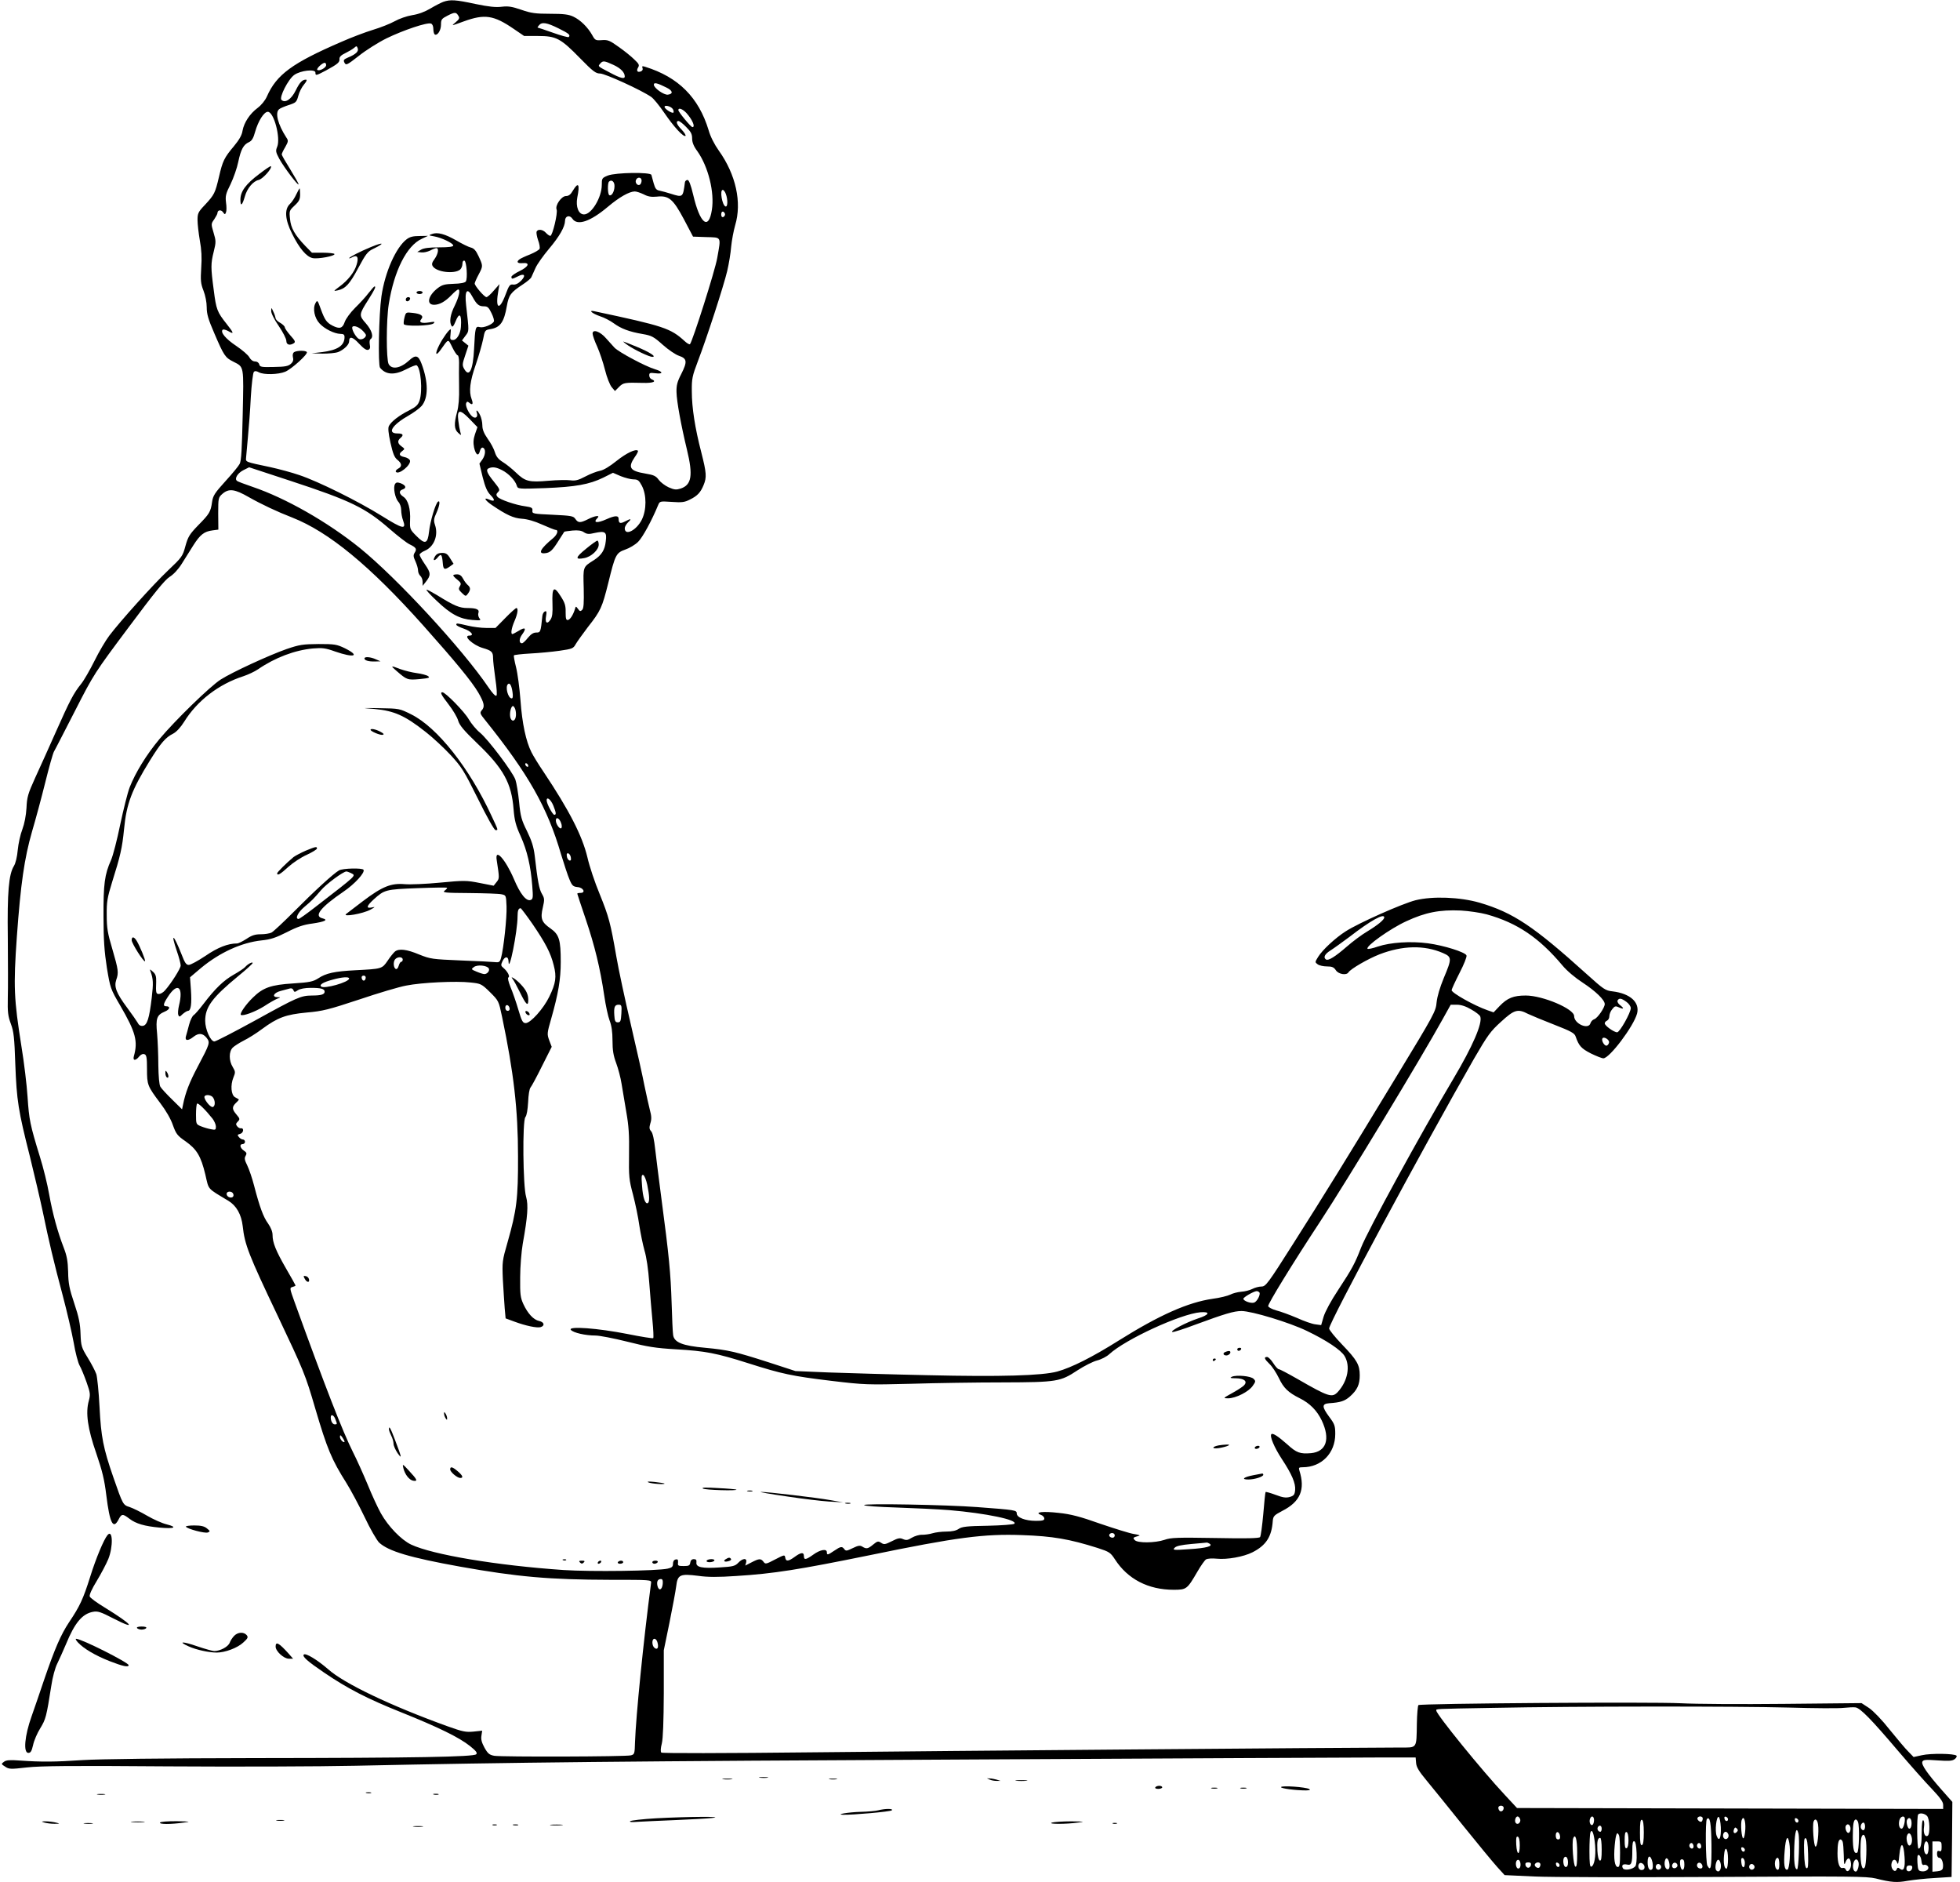 <?xml version="1.0" standalone="no"?>
<!DOCTYPE svg PUBLIC "-//W3C//DTD SVG 20010904//EN"
 "http://www.w3.org/TR/2001/REC-SVG-20010904/DTD/svg10.dtd">
<svg version="1.0" xmlns="http://www.w3.org/2000/svg"
 width="1280pt" height="1229pt" viewBox="0 0 1280 1229"
 preserveAspectRatio="xMidYMid meet">
<g transform="translate(0,1229) scale(0.1,-0.1)"
fill="#000000" stroke="none">
<path d="M2895 12278 c-16 -6 -55 -26 -85 -44 -35 -21 -78 -37 -118 -43 -36
-6 -85 -23 -115 -40 -29 -16 -92 -41 -142 -56 -49 -15 -142 -50 -205 -78 -322
-139 -424 -214 -487 -357 -12 -27 -37 -57 -61 -75 -51 -38 -88 -95 -98 -148
-4 -29 -22 -60 -56 -101 -64 -76 -74 -97 -98 -201 -25 -106 -30 -116 -91 -182
-45 -47 -49 -56 -49 -100 0 -26 7 -86 15 -133 11 -59 14 -114 9 -180 -5 -82
-3 -102 15 -148 12 -31 21 -75 21 -108 0 -45 10 -79 50 -171 62 -145 71 -158
123 -184 72 -37 69 -21 62 -348 -5 -222 -9 -300 -20 -320 -7 -14 -49 -65 -93
-113 -69 -76 -81 -94 -87 -135 -9 -65 -17 -78 -91 -153 -56 -58 -66 -74 -83
-135 -18 -67 -23 -74 -114 -160 -99 -94 -312 -331 -383 -425 -23 -30 -67 -104
-97 -165 -30 -60 -69 -128 -87 -150 -50 -62 -74 -109 -164 -311 -46 -104 -108
-241 -137 -304 -46 -102 -53 -124 -56 -195 -3 -50 -13 -102 -27 -140 -13 -33
-26 -93 -30 -134 -4 -45 -14 -87 -25 -105 -34 -55 -44 -171 -40 -471 1 -154 2
-329 0 -390 -2 -93 1 -119 20 -170 19 -51 23 -89 29 -265 9 -234 19 -301 95
-600 29 -118 67 -280 84 -360 40 -194 72 -329 131 -550 27 -102 59 -239 71
-305 11 -66 29 -134 39 -151 10 -17 30 -66 45 -108 25 -71 26 -81 15 -122 -22
-78 -8 -181 49 -344 39 -114 53 -172 65 -271 23 -186 45 -229 81 -159 19 37
27 37 70 4 43 -33 100 -49 197 -58 96 -9 121 2 47 21 -30 7 -88 33 -129 57
-41 24 -92 49 -113 56 -44 14 -44 14 -107 195 -66 191 -80 262 -90 459 -5 98
-15 195 -21 214 -7 20 -32 68 -56 107 -41 67 -44 76 -47 155 -2 66 -11 111
-41 200 -32 95 -39 131 -40 205 -2 71 -8 105 -29 159 -40 104 -72 220 -95 348
-11 64 -38 174 -60 244 -65 211 -71 243 -81 392 -5 78 -23 227 -40 330 -49
309 -53 391 -30 715 25 347 49 512 99 687 22 74 61 218 86 319 25 101 51 194
58 205 7 11 68 131 137 265 123 241 128 248 350 545 169 227 236 309 267 329
26 16 57 49 80 86 21 33 55 87 76 121 44 69 70 90 125 97 l38 5 -1 105 c0 102
1 105 28 129 42 36 80 31 172 -22 81 -46 187 -96 283 -133 239 -94 507 -314
857 -706 212 -238 314 -362 358 -436 40 -69 45 -94 22 -118 -12 -15 -10 -22
22 -61 284 -354 408 -572 497 -878 20 -65 44 -139 55 -164 17 -41 24 -47 53
-50 38 -3 55 -38 19 -38 -12 0 -21 -2 -21 -5 0 -3 25 -77 55 -166 59 -175 94
-318 121 -499 9 -63 25 -137 35 -163 13 -33 19 -74 19 -131 0 -64 6 -99 24
-147 13 -35 29 -95 35 -134 6 -38 20 -122 31 -185 16 -90 20 -150 18 -275 -2
-148 0 -168 26 -265 15 -58 34 -148 41 -200 8 -52 23 -126 34 -165 13 -42 25
-126 31 -210 6 -77 15 -189 21 -248 6 -60 8 -111 5 -114 -3 -3 -79 9 -168 27
-193 38 -391 53 -370 27 16 -19 95 -37 161 -37 26 0 119 -18 207 -40 134 -34
185 -42 319 -50 192 -11 264 -25 472 -91 220 -70 286 -84 543 -115 217 -26
236 -26 520 -19 162 5 432 9 600 9 354 1 375 5 487 79 43 28 100 57 127 64 28
7 64 26 80 41 105 97 468 264 596 274 68 5 58 -17 -18 -41 -75 -25 -184 -82
-166 -88 7 -2 74 19 150 48 193 71 252 89 302 89 66 0 314 -75 427 -130 127
-61 222 -124 246 -164 39 -65 21 -163 -44 -234 -37 -40 -60 -33 -263 84 -61
35 -116 64 -122 64 -7 0 -23 18 -37 40 -14 22 -32 40 -40 40 -23 0 -18 -13 16
-46 17 -16 44 -57 61 -92 30 -64 61 -94 135 -131 67 -33 114 -81 145 -146 57
-121 30 -203 -70 -213 -72 -6 -95 2 -156 58 -59 52 -94 75 -103 66 -13 -12 19
-87 68 -162 66 -100 91 -159 87 -203 -3 -30 -8 -37 -35 -45 -25 -7 -46 -4 -93
14 -33 12 -63 21 -65 18 -2 -2 -9 -67 -15 -143 -7 -77 -16 -145 -21 -151 -6
-8 -90 -10 -293 -6 -245 4 -290 3 -331 -12 -63 -21 -178 -22 -195 -1 -13 15
-12 16 30 28 8 2 -7 7 -34 11 -27 4 -126 35 -220 67 -132 47 -194 63 -272 71
-103 12 -163 5 -116 -13 12 -4 22 -15 22 -24 0 -12 -12 -15 -55 -15 -69 0
-125 22 -125 48 0 22 -7 23 -260 42 -199 15 -744 25 -737 13 4 -6 92 -12 214
-16 114 -4 269 -11 343 -17 237 -20 450 -64 424 -89 -5 -5 -83 -11 -174 -13
-137 -2 -169 -6 -190 -21 -16 -11 -43 -17 -80 -17 -30 0 -71 -5 -90 -11 -19
-6 -50 -10 -68 -10 -19 1 -48 -8 -67 -19 -27 -17 -37 -18 -58 -9 -20 9 -32 7
-73 -14 -44 -22 -51 -23 -70 -10 -19 12 -24 11 -52 -12 -34 -28 -44 -30 -71
-13 -15 9 -27 7 -62 -10 -39 -19 -45 -20 -55 -7 -15 20 -23 19 -66 -10 -43
-29 -48 -30 -48 -10 0 25 -44 17 -88 -15 -49 -35 -62 -37 -62 -10 0 27 -19 25
-60 -5 -41 -30 -58 -32 -62 -5 -3 20 -6 19 -66 -12 -59 -31 -64 -32 -76 -15
-17 22 -28 22 -78 -4 l-41 -21 6 21 c7 30 -23 28 -52 -3 -20 -21 -35 -25 -119
-30 -116 -8 -158 1 -154 32 2 16 -2 22 -17 22 -13 0 -21 -8 -23 -22 -3 -20 -9
-23 -43 -23 -36 0 -40 2 -37 23 1 18 -2 23 -15 20 -11 -2 -18 -12 -18 -28 0
-19 -7 -26 -35 -32 -68 -15 -500 -21 -680 -9 -438 30 -854 100 -995 166 -65
31 -150 119 -198 205 -20 36 -59 120 -86 187 -28 67 -71 163 -96 212 -68 136
-178 418 -381 979 -33 91 -33 94 -14 99 11 3 20 7 20 10 0 2 -27 51 -61 109
-68 118 -89 171 -89 220 0 22 -11 49 -29 75 -31 42 -55 107 -92 249 -12 47
-32 105 -44 130 -18 36 -20 49 -11 63 9 16 7 22 -11 34 -26 18 -31 43 -8 43 8
0 15 7 15 15 0 8 -6 15 -14 15 -7 0 -19 7 -26 16 -11 13 -10 16 9 21 22 6 26
40 4 36 -6 -1 -17 4 -24 13 -10 12 -9 18 4 31 15 15 14 19 -8 45 -31 36 -31
51 -3 78 12 11 20 21 17 22 -2 2 -13 8 -24 14 -26 14 -31 79 -11 128 14 34 14
39 -4 69 -26 42 -26 101 0 127 10 10 43 31 72 46 29 14 83 48 119 75 103 76
156 95 292 108 105 9 143 19 343 85 124 42 262 83 307 91 99 20 327 31 421 20
66 -7 71 -9 126 -63 57 -57 57 -57 79 -162 76 -363 104 -605 104 -910 1 -276
-9 -352 -68 -560 -35 -121 -36 -129 -31 -245 4 -66 9 -150 12 -187 l6 -66 57
-21 c75 -28 149 -43 172 -36 29 9 23 33 -10 40 -37 8 -74 48 -103 110 -20 44
-22 65 -21 175 0 69 8 167 17 220 32 177 37 252 22 305 -21 68 -25 497 -5 521
9 11 15 48 18 98 2 47 8 87 16 96 7 8 41 71 75 140 l63 125 -16 42 c-15 41
-15 46 13 143 46 162 62 256 62 369 0 145 -10 179 -67 219 -59 41 -67 65 -50
137 12 52 11 60 -6 89 -18 30 -28 84 -47 249 -7 58 -20 98 -50 160 -36 72 -43
96 -52 191 -6 60 -17 125 -24 145 -17 50 -178 263 -231 307 -24 19 -57 59 -74
88 -27 48 -152 176 -172 176 -16 0 -9 -15 41 -80 28 -36 56 -83 62 -105 9 -31
37 -64 123 -147 173 -165 226 -262 239 -432 6 -72 14 -105 46 -175 43 -96 66
-196 76 -325 6 -75 5 -86 -10 -92 -29 -11 -69 39 -110 137 -56 130 -126 207
-112 122 18 -117 18 -118 -1 -142 l-19 -24 -92 18 c-86 17 -102 17 -259 2 -93
-9 -196 -13 -229 -10 -90 8 -147 -15 -273 -110 -58 -44 -108 -82 -110 -84 -29
-23 110 1 159 28 32 18 32 19 8 14 -39 -8 -35 9 13 53 70 63 77 65 284 73 105
4 192 5 194 3 3 -2 -4 -11 -15 -19 -17 -13 1 -15 161 -16 99 -1 194 -4 210 -8
30 -6 30 -7 33 -79 3 -71 -19 -276 -36 -337 -7 -26 -13 -30 -38 -27 -16 2
-117 7 -224 11 -187 8 -198 9 -273 39 -81 34 -132 40 -158 19 -8 -7 -30 -33
-47 -59 -37 -54 -37 -54 -212 -63 -136 -7 -191 -19 -242 -53 -33 -21 -55 -26
-163 -33 -145 -9 -197 -27 -263 -92 -46 -44 -88 -105 -79 -113 11 -11 95 20
152 56 33 22 71 43 85 49 24 9 24 10 3 10 -40 1 -26 29 20 41 23 6 50 13 60
16 10 3 20 -1 23 -11 6 -14 9 -14 30 0 14 9 46 15 83 15 67 0 91 -6 91 -25 0
-18 -23 -25 -83 -25 -73 -1 -94 -10 -371 -163 -137 -75 -257 -137 -266 -137
-25 0 -60 79 -60 135 0 90 46 152 216 292 52 42 94 81 94 85 0 11 -33 -7 -49
-26 -7 -8 -41 -31 -75 -50 -65 -37 -120 -89 -199 -193 -26 -34 -54 -66 -62
-71 -8 -4 -22 -32 -30 -62 -8 -30 -17 -65 -21 -77 -8 -29 14 -31 49 -3 34 27
61 25 86 -6 24 -31 23 -36 -58 -189 -53 -100 -80 -168 -96 -249 l-6 -29 -65
64 c-36 35 -71 73 -77 84 -7 12 -12 67 -13 140 0 66 -4 159 -8 206 -10 100 -2
122 50 144 34 14 39 35 8 35 -20 0 -18 15 10 58 64 102 106 72 75 -53 -6 -25
-8 -52 -5 -61 6 -15 9 -15 29 5 13 11 29 21 35 21 19 0 25 47 19 136 l-6 83
72 61 c122 101 264 166 396 180 58 6 92 17 165 54 68 35 110 49 166 56 82 12
106 24 66 34 -58 14 -14 71 137 174 74 50 142 125 131 143 -8 13 -136 10 -160
-4 -37 -21 -164 -138 -294 -269 -69 -69 -135 -131 -147 -137 -12 -6 -43 -11
-70 -11 -37 0 -59 -7 -93 -30 -25 -16 -53 -30 -62 -30 -59 0 -126 -26 -206
-81 -48 -32 -97 -59 -109 -59 -17 0 -26 13 -47 68 -52 132 -74 149 -31 22 14
-40 25 -83 25 -94 0 -19 -62 -117 -103 -163 -11 -13 -29 -23 -39 -23 -19 0
-21 7 -18 80 1 36 -4 50 -21 65 -21 19 -22 19 -16 2 18 -48 19 -77 8 -171 -16
-135 -30 -180 -58 -184 -14 -2 -26 4 -33 19 -7 12 -38 57 -70 100 -70 94 -86
136 -71 181 17 47 14 66 -25 200 -31 104 -37 138 -37 223 -1 88 4 114 35 215
54 171 66 224 78 345 16 168 50 257 170 451 71 114 101 149 151 174 22 12 48
40 72 78 84 136 225 245 387 297 30 10 73 30 95 45 112 77 241 125 358 136 62
5 82 3 146 -20 124 -43 166 -30 64 21 -54 26 -67 28 -173 28 -103 -1 -124 -4
-209 -33 -114 -40 -355 -151 -430 -199 -70 -45 -298 -267 -400 -389 -86 -103
-156 -218 -194 -314 -14 -36 -41 -146 -62 -244 -20 -98 -47 -203 -60 -232 -42
-94 -50 -156 -49 -369 0 -154 6 -231 22 -334 22 -132 23 -137 88 -248 100
-173 116 -231 88 -330 -8 -30 12 -30 35 -1 11 13 24 19 34 15 14 -5 17 -22 17
-97 0 -104 3 -111 87 -223 36 -47 69 -104 82 -143 21 -58 29 -69 83 -106 73
-52 100 -96 129 -217 24 -103 9 -86 150 -171 53 -32 85 -89 94 -165 13 -122
39 -188 228 -585 171 -361 181 -384 246 -607 78 -264 106 -332 204 -487 28
-45 81 -144 118 -221 36 -77 80 -152 95 -167 61 -56 200 -98 529 -157 375 -67
583 -85 980 -86 264 0 270 0 267 -20 -50 -378 -99 -870 -105 -1040 -2 -75 -3
-80 -27 -86 -31 -9 -841 -11 -892 -3 -32 6 -42 14 -64 53 -18 33 -24 55 -20
78 l5 33 -57 -6 c-50 -5 -72 0 -170 35 -371 134 -675 279 -780 373 -69 60
-146 107 -158 95 -12 -12 24 -44 130 -116 157 -107 284 -172 506 -261 244 -98
377 -163 449 -220 40 -32 50 -45 41 -54 -17 -17 -389 -24 -1445 -25 -608 -1
-1013 -6 -1125 -13 -181 -12 -266 -13 -410 -3 -65 5 -90 3 -104 -8 -19 -14
-19 -15 8 -32 25 -17 36 -17 141 -5 88 10 292 12 921 7 445 -3 996 -1 1224 4
1031 22 1762 30 4025 41 1331 7 2528 13 2660 13 l240 0 3 -36 c2 -27 19 -55
69 -115 36 -43 143 -176 238 -294 95 -118 195 -239 222 -269 l49 -54 194 -9
c107 -5 638 -6 1180 -3 885 5 992 4 1050 -10 103 -26 139 -28 209 -15 37 6
116 15 176 18 l110 7 3 245 2 245 -71 80 c-93 106 -132 162 -125 182 6 13 20
15 99 9 73 -5 96 -4 112 8 11 8 16 18 12 23 -14 14 -168 16 -225 3 l-55 -12
-33 34 c-19 18 -73 83 -122 143 -51 65 -107 123 -136 143 l-49 32 -507 -5
c-279 -3 -581 -1 -671 4 -200 10 -1704 -1 -1716 -12 -4 -5 -9 -59 -10 -120 -3
-168 4 -157 -111 -157 -414 -1 -2982 -22 -3801 -31 -632 -7 -1017 -7 -1022 -2
-6 6 -5 28 3 59 8 33 12 143 13 329 l0 280 37 180 c20 99 40 206 44 238 9 76
25 83 144 68 62 -9 130 -9 248 -1 244 15 411 42 868 135 572 118 750 141 999
132 201 -7 309 -26 493 -84 77 -25 84 -30 113 -74 83 -129 217 -199 384 -199
84 0 88 4 154 117 23 40 49 77 58 82 10 5 40 7 69 4 67 -7 175 12 234 42 88
45 125 101 132 205 3 31 9 37 62 65 118 60 151 139 112 263 -6 19 -4 22 21 22
123 0 213 92 213 217 0 54 -4 65 -40 113 -48 65 -48 84 0 88 74 5 102 14 136
44 47 42 64 77 64 138 0 69 -18 100 -116 202 -46 48 -84 95 -84 104 0 39 616
1185 946 1761 89 153 107 179 177 242 86 79 109 86 176 51 21 -10 98 -42 170
-70 113 -44 134 -56 141 -78 21 -61 37 -78 99 -110 35 -17 72 -32 82 -32 40 0
197 208 220 292 19 73 -44 131 -159 145 -48 5 -59 13 -169 112 -348 314 -480
402 -700 467 -128 37 -307 44 -419 16 -86 -22 -369 -147 -456 -203 -66 -42
-152 -121 -180 -167 -21 -34 -21 -35 -3 -48 10 -8 38 -14 61 -14 33 0 45 -5
58 -25 17 -26 69 -35 82 -14 14 23 129 89 203 118 151 58 292 61 413 9 60 -26
61 -35 7 -163 -26 -63 -43 -121 -47 -159 -5 -59 -15 -78 -260 -481 -347 -572
-465 -762 -675 -1093 -168 -265 -181 -282 -209 -282 -16 0 -43 -7 -60 -16 -16
-8 -49 -17 -72 -18 -23 -2 -55 -10 -72 -19 -16 -8 -68 -21 -114 -27 -161 -23
-348 -106 -613 -272 -175 -110 -309 -177 -402 -203 -99 -27 -372 -35 -845 -24
-239 5 -532 14 -650 18 l-215 9 -175 57 c-218 70 -265 81 -415 95 -147 13
-202 35 -209 83 -3 18 -7 113 -10 212 -6 190 -17 307 -66 675 -16 124 -35 270
-41 325 -7 64 -16 106 -26 118 -13 14 -14 24 -6 52 9 27 8 48 -3 88 -7 28 -23
99 -35 157 -11 58 -51 238 -89 400 -38 162 -81 363 -95 445 -38 219 -49 260
-109 408 -31 74 -67 182 -80 240 -34 141 -119 307 -286 557 -32 47 -67 104
-79 128 -36 71 -61 187 -72 340 -6 80 -19 177 -29 216 -10 39 -16 74 -14 77 2
3 50 9 106 12 57 3 143 11 192 18 83 12 90 15 105 42 9 16 45 66 79 111 85
108 94 128 135 292 45 183 50 194 111 216 27 9 65 32 83 50 29 28 89 138 131
240 11 26 12 26 89 21 66 -5 85 -2 118 15 49 24 70 46 90 95 21 51 19 79 -15
213 -41 158 -62 291 -62 399 -1 82 3 100 39 195 59 154 169 493 192 590 11 47
23 119 26 160 4 41 16 104 26 139 45 149 5 331 -107 488 -28 39 -55 92 -66
132 -65 215 -198 348 -415 415 -18 6 -22 4 -17 -8 4 -10 -1 -18 -10 -22 -23
-9 -32 3 -19 25 10 16 6 24 -25 53 -20 20 -66 57 -102 82 -57 41 -70 47 -109
44 -41 -3 -45 -1 -63 32 -29 52 -78 100 -123 121 -31 15 -64 19 -152 19 -95 0
-125 4 -188 26 -61 21 -86 25 -128 20 -39 -5 -85 0 -172 18 -130 28 -164 30
-210 14z m99 -92 c9 -14 5 -22 -19 -42 -30 -24 -29 -24 53 6 137 50 196 41
326 -48 l69 -47 91 0 c118 0 147 -15 274 -145 85 -87 103 -100 131 -100 32 0
271 -109 334 -153 15 -10 54 -58 86 -105 62 -91 126 -160 138 -149 3 4 -8 22
-25 40 -33 33 -41 57 -21 57 6 0 29 -17 50 -39 31 -31 39 -46 39 -75 0 -25 10
-51 34 -83 72 -102 113 -269 95 -383 -21 -137 -78 -91 -122 98 -16 67 -28 97
-37 97 -8 0 -16 -7 -17 -15 -13 -100 -13 -100 -92 -75 -25 8 -58 17 -73 20
-22 4 -29 13 -39 48 -6 23 -13 48 -15 55 -5 19 -232 16 -284 -4 -39 -16 -40
-18 -40 -63 -1 -81 -67 -191 -116 -191 -36 0 -55 50 -44 110 18 89 7 105 -29
45 -14 -25 -27 -35 -45 -35 -29 0 -72 -61 -61 -88 9 -22 -27 -172 -41 -172 -6
0 -19 9 -29 20 -21 23 -53 26 -61 7 -2 -7 2 -32 10 -55 9 -23 13 -49 10 -56
-3 -8 -31 -24 -62 -37 -31 -12 -63 -27 -69 -32 -23 -17 -14 -28 20 -25 51 5
40 -23 -20 -52 -29 -14 -53 -31 -53 -37 0 -17 5 -16 41 2 43 23 56 8 23 -27
-19 -19 -37 -28 -53 -26 -21 3 -27 -5 -50 -67 -41 -108 -68 -91 -46 30 l7 40
-37 -42 c-20 -24 -42 -43 -48 -43 -14 0 -77 74 -77 89 0 5 11 31 25 57 30 57
30 57 1 120 -18 39 -31 53 -52 58 -16 4 -58 25 -94 46 -73 42 -123 56 -159 42
-23 -8 -23 -9 13 -15 48 -8 126 -45 126 -60 0 -8 -29 -12 -92 -12 -65 0 -101
-5 -118 -15 l-25 -15 27 -3 c15 -2 40 4 57 12 16 9 35 16 41 16 18 0 11 -39
-12 -71 -17 -23 -20 -34 -12 -47 24 -39 142 -53 179 -22 8 7 15 24 15 37 0 15
5 23 13 21 14 -5 22 -116 9 -136 -6 -8 -34 -14 -79 -15 -58 -2 -75 -6 -104
-28 -64 -49 -77 -109 -24 -109 35 0 73 21 114 64 19 20 39 36 43 36 16 0 6
-47 -22 -105 -30 -59 -37 -108 -21 -133 6 -10 13 -2 25 27 26 66 42 51 36 -34
-3 -45 -27 -85 -51 -85 -18 0 -21 5 -17 35 2 19 3 35 1 35 -10 0 -50 -55 -74
-102 -30 -59 -25 -79 8 -33 54 76 48 75 77 17 14 -29 30 -52 35 -52 5 0 9 -21
9 -47 -1 -27 -1 -97 0 -158 2 -73 -3 -129 -13 -165 -21 -77 -19 -113 7 -136
21 -19 21 -19 14 6 -4 14 -10 47 -13 74 -9 73 10 76 73 11 l52 -54 -16 -46
c-11 -33 -12 -57 -6 -87 11 -49 29 -60 38 -23 4 15 12 25 19 22 20 -6 19 -45
-2 -76 l-20 -28 21 -88 c17 -66 29 -94 51 -117 33 -33 29 -47 -8 -30 -40 18
-29 -4 18 -36 96 -65 140 -85 195 -89 35 -2 84 -16 132 -38 43 -19 83 -35 89
-35 20 0 11 -30 -16 -53 -84 -69 -103 -105 -53 -99 32 3 48 18 88 82 19 30 36
56 37 58 2 2 26 5 54 8 36 3 58 0 74 -11 20 -13 33 -14 70 -5 70 15 81 7 73
-54 -6 -58 -28 -91 -77 -123 -73 -46 -71 -41 -67 -183 2 -97 0 -132 -10 -142
-11 -11 -16 -10 -27 6 -14 19 -15 19 -20 0 -12 -39 -31 -69 -46 -72 -12 -2
-15 8 -15 50 1 44 -5 63 -33 106 -44 70 -57 58 -53 -50 2 -60 -1 -86 -13 -104
-22 -33 -37 -21 -29 23 5 28 4 35 -7 31 -8 -3 -15 -15 -17 -29 -11 -107 -12
-109 -40 -109 -19 0 -35 -11 -55 -35 -15 -19 -32 -35 -38 -35 -21 0 -20 30 2
59 29 40 19 49 -24 22 -19 -11 -37 -21 -41 -21 -12 0 -6 39 14 85 21 48 26 85
12 85 -4 0 -37 -29 -72 -65 l-64 -65 -61 0 c-33 0 -87 7 -120 15 -72 17 -75
17 -75 6 0 -5 23 -17 50 -26 47 -16 70 -45 35 -45 -44 0 25 -63 88 -81 58 -17
67 -26 67 -65 0 -19 7 -80 15 -136 9 -60 12 -105 7 -110 -6 -6 -27 17 -52 54
-171 252 -599 715 -840 910 -212 171 -485 326 -700 399 -52 18 -99 35 -103 40
-17 14 5 50 42 69 l38 19 271 -89 c393 -129 489 -176 647 -314 53 -46 111 -91
130 -100 43 -21 49 -30 33 -55 -10 -16 -9 -26 5 -56 9 -20 17 -46 17 -59 0
-13 7 -29 15 -36 8 -7 15 -24 15 -39 l0 -26 20 25 c35 44 34 59 -4 114 -20 29
-36 58 -36 64 0 6 15 18 34 26 60 25 90 100 67 168 -10 29 -8 42 9 79 21 46
26 84 11 74 -16 -9 -52 -129 -59 -196 -9 -81 -26 -86 -84 -27 -41 41 -42 45
-40 100 4 75 -13 134 -43 154 -30 20 -32 40 -4 49 26 9 19 27 -15 40 -21 7
-29 6 -36 -5 -14 -22 0 -92 21 -116 11 -11 19 -35 19 -54 0 -18 5 -49 12 -67
23 -63 0 -58 -138 28 -156 97 -416 226 -539 267 -49 17 -135 40 -190 52 -166
35 -160 33 -158 61 1 13 7 74 12 134 6 61 15 179 19 263 5 84 14 158 20 164 7
7 17 6 33 -3 32 -17 126 -15 172 4 42 18 149 115 141 128 -7 12 -65 11 -83 0
-9 -6 -11 -18 -8 -34 5 -17 1 -30 -14 -43 -17 -15 -38 -19 -111 -20 -81 -2
-91 0 -95 17 -3 11 -14 19 -27 19 -14 0 -28 10 -37 26 -7 15 -47 49 -87 76
-69 46 -104 89 -88 105 4 4 21 0 37 -9 39 -23 37 -13 -11 47 -62 78 -68 94
-84 220 -20 149 -20 173 0 253 15 60 15 69 -1 122 -17 57 -17 59 4 88 11 17
21 35 21 40 0 21 23 25 36 7 12 -17 14 -17 20 -1 4 9 4 38 0 64 -5 42 -2 57
30 120 19 40 42 105 50 145 17 81 34 113 70 129 18 8 29 26 40 67 20 71 58
131 83 131 40 0 85 -172 61 -229 -11 -26 -9 -35 14 -78 30 -55 126 -182 126
-166 0 5 -25 49 -55 98 -30 48 -55 91 -55 97 0 5 10 27 23 48 20 36 21 42 7
62 -56 87 -75 163 -47 185 6 6 35 18 62 27 47 15 52 19 63 60 6 24 23 58 38
75 16 19 21 31 12 31 -24 0 -41 -18 -67 -71 -28 -57 -69 -85 -93 -61 -16 16
44 135 84 163 41 29 138 40 138 15 0 -21 3 -21 69 14 77 42 90 53 88 75 -1 13
10 25 38 38 22 11 48 26 57 34 16 14 18 14 24 -2 8 -20 -11 -39 -64 -61 -28
-12 -31 -17 -22 -34 10 -18 16 -15 93 45 45 36 127 88 182 115 109 53 266 106
290 96 9 -3 15 -18 15 -35 0 -16 4 -32 9 -36 17 -10 41 26 41 64 0 34 4 39 43
59 47 24 56 24 71 -2z m655 -82 c67 -33 78 -43 65 -56 -3 -3 -49 9 -102 28
-53 19 -99 34 -101 34 -2 0 2 7 9 15 19 23 51 18 129 -21z m358 -238 c47 -22
73 -49 73 -75 0 -19 -28 -12 -97 25 -82 43 -79 40 -63 59 17 20 26 19 87 -9z
m-1877 -1 c0 -18 -46 -42 -58 -31 -7 8 33 46 49 46 5 0 9 -7 9 -15z m2223
-147 c41 -20 45 -41 9 -46 -25 -4 -92 43 -92 65 0 17 23 11 83 -19z m41 -140
c5 -9 7 -20 4 -23 -8 -8 -58 24 -58 37 0 15 42 4 54 -14z m88 -25 c39 -43 61
-93 40 -93 -10 0 -92 99 -92 111 0 18 27 8 52 -18z m-292 -442 c0 -11 -5 -23
-11 -27 -15 -9 -33 12 -26 30 9 23 37 20 37 -3z m-177 -39 c-1 -35 -20 -65
-34 -56 -11 6 -12 78 -2 88 17 17 38 -1 36 -32z m727 -48 c14 -37 13 -87 -2
-82 -22 8 -39 108 -18 108 6 0 15 -12 20 -26z m-536 -3 c28 -15 50 -18 84 -15
79 9 107 -14 178 -147 l60 -114 87 -3 c101 -3 96 6 71 -136 -13 -79 -162 -547
-178 -563 -3 -4 -19 5 -34 19 -93 85 -135 99 -591 196 -42 9 -14 -15 38 -33
26 -8 66 -29 88 -45 49 -36 102 -56 190 -71 58 -10 72 -17 131 -70 36 -32 84
-65 106 -72 53 -18 56 -38 15 -119 -26 -50 -32 -74 -31 -118 1 -60 30 -218 68
-375 41 -169 31 -231 -41 -255 -29 -9 -41 -8 -78 8 -24 11 -53 33 -65 49 -18
25 -32 32 -87 41 -102 17 -116 39 -70 107 15 20 24 39 21 42 -14 14 -75 -15
-139 -66 -46 -37 -86 -61 -109 -65 -21 -4 -63 -20 -95 -37 -47 -25 -66 -29
-98 -25 -22 3 -86 2 -143 -3 -126 -11 -152 -5 -212 53 -25 24 -63 55 -86 69
-29 18 -43 35 -52 64 -6 21 -27 61 -47 88 -25 36 -35 61 -35 88 0 21 -7 51
-15 67 -17 34 -30 40 -20 11 7 -25 -11 -37 -31 -20 -23 19 -46 69 -40 86 5 12
9 13 21 3 21 -18 27 -8 15 24 -19 50 -11 117 27 225 20 58 41 133 48 166 11
58 12 60 47 66 65 10 90 46 108 151 13 72 24 88 106 142 26 17 51 38 54 46 4
8 16 35 27 60 11 25 51 81 88 125 70 83 104 144 105 183 0 32 30 41 48 14 32
-48 117 -19 232 78 76 64 139 99 175 100 12 0 38 -9 59 -19z m531 -131 c0 -7
-6 -15 -12 -17 -8 -3 -13 4 -13 17 0 13 5 20 13 18 6 -3 12 -11 12 -18z
m-1650 -537 c28 -51 42 -63 75 -63 24 0 32 -7 50 -45 12 -24 19 -49 15 -55
-12 -20 -67 -42 -91 -36 -29 8 -31 0 -38 -142 -7 -140 -32 -189 -65 -130 -13
23 -12 32 7 88 l21 63 -21 17 -21 17 23 31 c24 32 24 23 4 199 -11 96 7 120
41 56z m194 -1133 c42 -21 86 -67 96 -101 7 -22 9 -22 184 -16 201 8 289 24
380 68 l64 32 51 -22 c28 -11 66 -21 83 -21 28 0 36 -6 55 -42 31 -60 31 -156
0 -220 -35 -71 -112 -110 -112 -57 0 10 10 27 22 39 26 24 18 26 -21 5 -31
-16 -41 -12 -41 17 0 23 -23 23 -79 -2 -62 -28 -91 -24 -59 8 20 20 -17 15
-62 -8 -50 -25 -64 -25 -82 1 -13 20 -26 22 -148 28 -130 6 -135 7 -133 27 2
18 -5 22 -45 28 -64 8 -168 44 -183 62 -10 12 -9 18 3 31 15 14 12 20 -28 70
-45 55 -53 78 -31 86 24 10 48 7 86 -13z m68 -1449 c4 -26 2 -41 -5 -41 -24 0
-44 75 -25 93 12 12 24 -9 30 -52z m19 -115 c9 -36 1 -71 -16 -71 -8 0 -16 11
-18 24 -5 30 6 71 18 71 5 0 12 -11 16 -24z m84 -367 c0 -6 -4 -7 -10 -4 -5 3
-10 11 -10 16 0 6 5 7 10 4 6 -3 10 -11 10 -16z m164 -260 c18 -46 20 -59 6
-59 -11 0 -50 73 -50 94 0 28 28 5 44 -35z m50 -112 c6 -15 6 -30 2 -34 -10
-10 -36 26 -36 50 0 26 23 16 34 -16z m64 -226 c3 -16 -1 -22 -10 -19 -7 3
-15 15 -16 27 -3 16 1 22 10 19 7 -3 15 -15 16 -27z m-1437 -101 c35 -19 50
-4 -234 -224 -54 -42 -102 -76 -107 -76 -25 0 -5 42 36 77 51 43 59 51 110
110 34 41 146 123 166 123 5 0 18 -5 29 -10z m1186 -332 c85 -125 119 -189
139 -270 20 -76 14 -118 -29 -206 -37 -77 -122 -172 -154 -172 -19 0 -26 13
-48 88 -14 48 -37 114 -51 147 -14 35 -20 61 -14 63 13 5 -6 40 -32 62 -17 14
-18 19 -7 43 16 35 39 35 40 0 2 -87 59 196 59 294 0 38 6 53 20 53 3 0 38
-46 77 -102z m6232 62 c200 -56 342 -152 495 -334 29 -35 84 -81 132 -112 84
-55 144 -113 144 -140 0 -23 -47 -92 -69 -99 -10 -3 -21 -15 -24 -25 -12 -46
-107 -5 -107 46 0 47 -205 134 -316 134 -80 0 -120 -16 -171 -69 l-39 -41 -40
14 c-86 30 -234 113 -234 131 0 6 23 56 51 111 29 56 50 108 46 116 -8 21
-147 65 -252 79 -112 15 -245 6 -326 -21 -34 -12 -64 -18 -68 -15 -15 16 148
132 253 180 125 58 217 76 356 70 53 -3 128 -14 169 -25z m-669 -20 c0 -15
-41 -49 -110 -91 -36 -21 -96 -66 -135 -100 -76 -66 -120 -93 -135 -84 -20 13
-9 36 30 60 22 14 77 54 123 88 137 106 227 156 227 127z m-6410 -275 c0 -8
-4 -15 -10 -15 -5 0 -12 -11 -16 -25 -4 -14 -11 -24 -18 -22 -16 5 -20 46 -6
63 16 19 50 18 50 -1z m562 -58 c8 -14 -9 -37 -29 -37 -7 0 -30 7 -51 16 -36
15 -36 16 -17 30 22 17 85 11 97 -9z m-804 -64 c-4 -22 -22 -20 -26 1 -2 10 3
16 13 16 10 0 15 -7 13 -17z m-108 -2 c0 -24 -164 -70 -183 -52 -13 12 14 28
73 44 64 18 110 21 110 8z m8341 -152 c16 -11 29 -30 29 -41 0 -30 -72 -158
-89 -158 -21 0 -81 43 -81 58 0 7 7 15 15 18 8 4 15 16 15 29 0 13 8 33 19 46
16 21 22 22 45 11 32 -14 34 -6 4 17 -12 10 -18 23 -14 29 10 17 24 15 57 -9z
m-7293 -42 c2 -10 -3 -17 -12 -17 -10 0 -16 9 -16 21 0 24 23 21 28 -4z m730
-34 c-3 -50 -6 -58 -23 -58 -16 0 -21 8 -23 44 -4 55 2 71 28 71 19 0 21 -5
18 -57z m5550 26 c29 -16 56 -37 59 -46 16 -43 -49 -194 -177 -409 -215 -361
-558 -989 -601 -1099 -40 -104 -59 -139 -149 -276 -48 -72 -86 -143 -96 -176
l-16 -55 -37 5 c-21 2 -75 21 -121 42 -47 20 -107 42 -135 49 -28 8 -51 20
-53 28 -3 14 161 281 340 553 173 263 665 1077 798 1318 l54 97 40 0 c27 0 59
-10 94 -31z m900 -216 c-2 -9 -8 -18 -15 -20 -14 -5 -37 33 -28 47 9 15 47 -9
43 -27z m-9119 -356 c18 -22 18 -61 0 -65 -17 -3 -62 56 -53 70 8 13 40 9 53
-5z m-1 -141 c12 -16 22 -39 22 -52 0 -21 -3 -23 -32 -17 -18 3 -48 12 -65 19
-32 13 -33 14 -33 77 0 35 3 67 7 71 7 7 54 -39 101 -98z m2839 -432 c15 -72
16 -111 4 -119 -17 -10 -33 35 -38 112 -5 62 -4 75 8 71 7 -2 19 -31 26 -64z
m-2704 -59 c4 -8 2 -17 -4 -21 -15 -9 -39 3 -39 21 0 19 36 20 43 0z m6702
-644 c8 -14 -16 -60 -35 -66 -21 -7 -70 11 -70 25 0 10 67 49 87 50 6 0 14 -4
18 -9z m-6035 -827 c13 -33 13 -34 -4 -34 -14 0 -26 21 -26 46 0 23 20 16 30
-12z m60 -147 c0 -5 -7 -4 -15 3 -8 7 -15 20 -15 29 1 13 3 13 15 -3 8 -11 15
-24 15 -29z m5030 -612 c0 -8 -6 -15 -14 -15 -17 0 -28 14 -19 24 12 12 33 6
33 -9z m619 -54 c26 -16 -20 -29 -134 -36 -101 -7 -109 -6 -94 9 10 12 44 19
110 25 52 4 96 9 99 9 3 1 11 -2 19 -7z m-3571 -263 c-4 -39 -25 -48 -34 -14
-7 29 1 46 22 46 11 0 14 -9 12 -32z m-34 -383 c9 -33 -1 -50 -20 -34 -18 15
-18 59 0 59 8 0 17 -11 20 -25z m7386 -424 c168 -5 330 -6 360 -2 30 3 65 5
78 3 31 -5 102 -77 276 -282 82 -96 182 -209 223 -251 53 -56 73 -84 73 -103
l0 -27 -1391 3 -1392 3 -79 85 c-150 160 -448 527 -448 551 0 12 -27 11 375
18 538 11 1579 11 1925 2z m-1860 -655 c0 -21 -21 -31 -30 -15 -5 7 -6 17 -4
21 9 14 34 9 34 -6z m2764 -52 c19 -18 22 -119 5 -130 -18 -11 -30 18 -24 58
3 20 1 40 -5 43 -6 4 -10 -23 -10 -74 0 -82 -6 -111 -21 -111 -10 0 -12 213
-2 223 11 12 41 7 57 -9z m-2657 -20 c8 -20 -13 -42 -27 -28 -12 12 -3 44 11
44 5 0 12 -7 16 -16z m483 -8 c0 -14 -5 -28 -10 -31 -13 -8 -24 20 -16 40 9
24 26 17 26 -9z m710 11 c0 -8 -3 -17 -7 -20 -9 -9 -34 13 -27 24 8 14 34 11
34 -4z m118 -57 c3 -70 -11 -100 -27 -57 -13 33 -2 129 13 124 6 -2 12 -32 14
-67z m47 52 c0 -18 -20 -15 -23 4 -3 10 1 15 10 12 7 -3 13 -10 13 -16z m1155
1 c0 -30 -12 -63 -21 -63 -15 0 -22 27 -15 55 7 28 36 34 36 8z m-1263 -168
c1 -149 -4 -177 -27 -136 -11 22 -14 294 -3 304 20 21 28 -25 30 -168z m221
101 c-2 -31 -7 -57 -13 -59 -11 -2 -20 97 -10 121 12 32 26 -6 23 -62z m347
56 c0 -18 -20 -15 -23 4 -3 10 1 15 10 12 7 -3 13 -10 13 -16z m737 1 c5 -24
-1 -53 -13 -53 -11 0 -23 46 -14 59 9 16 22 13 27 -6z m-1747 -78 c0 -54 -4
-80 -12 -82 -10 -4 -13 17 -13 82 0 65 3 86 13 83 8 -3 12 -29 12 -83z m1138
53 c7 -51 -4 -149 -17 -145 -11 4 -21 139 -12 164 9 23 24 14 29 -19z m261 16
c11 -28 7 -192 -5 -200 -20 -12 -29 19 -29 103 0 82 5 113 20 113 4 0 11 -7
14 -16z m46 -29 c0 -26 -14 -33 -25 -15 -9 14 1 40 15 40 5 0 10 -11 10 -25z
m-95 -15 c0 -13 -5 -25 -12 -27 -13 -5 -27 32 -18 47 11 18 30 5 30 -20z
m-1625 0 c0 -11 -4 -20 -9 -20 -14 0 -23 18 -16 30 10 17 25 11 25 -10z m882
-22 c-15 -15 -26 -4 -18 18 5 13 9 15 18 6 9 -9 9 -15 0 -24z m-925 -86 c6
-72 -5 -133 -25 -140 -9 -3 -12 24 -12 101 0 58 3 113 6 122 11 29 24 -7 31
-83z m1328 76 c9 -36 1 -233 -9 -233 -16 0 -22 47 -18 153 4 97 15 129 27 80z
m-1557 -16 c2 -15 -2 -22 -12 -22 -11 0 -16 9 -16 26 0 31 23 28 28 -4z m447
-27 c0 -30 -5 -50 -12 -52 -10 -4 -13 11 -13 52 0 41 3 56 13 53 7 -3 12 -23
12 -53z m652 39 c8 -21 -13 -42 -28 -27 -13 13 -5 43 11 43 6 0 13 -7 17 -16z
m-713 -10 c3 -9 6 -58 6 -110 0 -75 -3 -94 -14 -94 -21 0 -29 52 -21 141 7 76
16 97 29 63z m1910 -8 c7 -27 -1 -56 -15 -56 -12 0 -23 46 -15 65 8 23 23 18
30 -9z m-300 -13 c9 -38 4 -170 -6 -185 -16 -25 -28 16 -28 99 0 82 5 113 20
113 5 0 11 -12 14 -27z m-2259 -41 c0 -70 -19 -67 -23 4 -2 43 0 55 10 52 8
-3 13 -23 13 -56z m375 -48 c0 -72 -3 -95 -12 -92 -13 5 -24 157 -14 185 14
36 26 -7 26 -93z m160 20 c0 -56 -3 -75 -12 -72 -8 3 -14 27 -16 63 -3 62 1
85 18 85 6 0 10 -30 10 -76z m1225 44 c10 -52 2 -171 -12 -175 -19 -7 -26 35
-18 123 7 87 20 108 30 52z m123 -72 c2 -76 0 -97 -10 -94 -9 3 -14 34 -16
102 -2 76 0 97 10 94 9 -3 14 -34 16 -102z m226 78 c3 -9 6 -48 7 -87 1 -63 3
-69 12 -44 14 34 31 30 35 -10 4 -35 -23 -67 -34 -40 -3 9 -12 13 -19 11 -21
-8 -35 29 -35 95 0 61 6 91 20 91 4 0 11 -7 14 -16z m-1346 -73 c2 -43 -2 -78
-8 -86 -17 -21 -71 -30 -81 -14 -12 20 0 31 26 25 29 -7 35 7 35 91 0 47 3 64
13 61 8 -3 13 -30 15 -77z m1907 34 c0 -21 -5 -40 -11 -42 -15 -5 -25 35 -17
65 9 35 28 20 28 -23z m85 7 c0 -26 -3 -33 -15 -28 -11 4 -15 -1 -15 -19 0
-15 6 -25 15 -25 16 0 29 -37 23 -67 -2 -12 -14 -19 -36 -21 l-32 -3 0 99 0
99 30 0 c28 0 30 -3 30 -35z m-1620 2 c0 -16 -16 -19 -25 -4 -8 13 4 32 16 25
5 -4 9 -13 9 -21z m50 0 c0 -16 -16 -19 -25 -4 -8 13 4 32 16 25 5 -4 9 -13 9
-21z m1328 -70 c5 -70 -6 -96 -31 -75 -12 9 -16 8 -21 -5 -10 -25 -38 3 -34
34 4 33 26 40 37 11 6 -18 10 -7 15 50 9 91 28 83 34 -15z m-1043 48 c0 -18
-20 -15 -23 4 -3 10 1 15 10 12 7 -3 13 -10 13 -16z m-110 -60 c0 -34 -4 -62
-10 -63 -14 0 -21 35 -16 87 5 69 26 49 26 -24z m1263 -11 c2 -23 8 -31 17
-27 7 2 18 -1 24 -8 15 -18 -10 -39 -41 -34 -20 3 -23 9 -26 57 -2 40 0 52 10
49 7 -3 14 -19 16 -37z m-2308 -12 c0 -19 -5 -29 -15 -29 -15 0 -22 50 -9 63
12 12 24 -4 24 -34z m552 0 c3 -19 3 -38 -2 -43 -16 -16 -30 5 -30 45 0 50 21
49 32 -2z m111 -15 c1 -20 -3 -29 -13 -29 -16 0 -25 37 -15 62 8 23 25 3 28
-33z m492 13 c0 -39 -19 -38 -23 2 -3 24 0 32 10 29 7 -3 13 -17 13 -31z m225
-8 c0 -28 -4 -39 -12 -37 -24 8 -22 78 2 78 5 0 10 -18 10 -41z m-1690 -5 c0
-15 -6 -24 -15 -24 -15 0 -21 40 -9 53 12 11 24 -3 24 -29z m1070 0 c0 -45
-24 -42 -28 4 -2 24 1 32 12 32 12 0 16 -10 16 -36z m238 2 c4 -34 -12 -56
-29 -39 -14 14 -1 75 14 70 7 -2 13 -16 15 -31z m898 19 c8 -20 -4 -65 -17
-65 -15 0 -22 27 -15 55 7 28 24 33 32 10z m-2138 -22 c-2 -10 -10 -18 -18
-18 -8 0 -16 8 -18 18 -2 12 3 17 18 17 15 0 20 -5 18 -17z m62 3 c0 -8 -4
-17 -8 -20 -13 -8 -35 11 -28 23 10 16 36 14 36 -3z m125 -4 c0 -18 -20 -15
-23 4 -3 10 1 15 10 12 7 -3 13 -10 13 -16z m555 -13 c0 -12 -7 -19 -20 -19
-19 0 -28 28 -14 43 11 11 34 -5 34 -24z m215 10 c0 -7 -8 -15 -17 -17 -18 -3
-25 18 -11 32 10 10 28 1 28 -15z m163 -2 c2 -10 -3 -17 -12 -17 -18 0 -29 16
-21 31 9 14 29 6 33 -14z m-272 2 c10 -17 -13 -36 -27 -22 -12 12 -4 33 11 33
5 0 12 -5 16 -11z m610 0 c10 -17 -13 -36 -27 -22 -12 12 -4 33 11 33 5 0 12
-5 16 -11z m1032 -16 c-5 -26 -38 -29 -38 -4 0 15 6 21 21 21 14 0 19 -5 17
-17z"/>
<path d="M1693 11154 c-88 -66 -123 -114 -123 -168 0 -47 12 -38 29 21 15 54
54 100 90 108 27 6 91 78 80 90 -3 2 -37 -21 -76 -51z"/>
<path d="M1935 11021 c-10 -22 -28 -50 -41 -62 -38 -35 -33 -103 14 -196 47
-95 93 -149 133 -158 35 -8 151 14 143 27 -3 4 -37 8 -76 8 l-71 0 -44 45
c-68 71 -94 117 -99 176 -6 52 -4 55 30 87 30 28 36 41 36 73 0 21 -2 39 -3
39 -2 0 -12 -18 -22 -39z"/>
<path d="M2656 10728 c-70 -53 -142 -214 -165 -373 -17 -119 -23 -447 -9 -466
38 -47 95 -50 173 -9 31 16 61 28 66 25 27 -17 40 -167 19 -230 -10 -29 -22
-41 -69 -65 -64 -32 -116 -72 -131 -101 -7 -13 -4 -45 10 -110 16 -71 26 -96
45 -111 30 -24 32 -44 5 -58 -11 -6 -18 -15 -15 -20 16 -25 103 45 92 75 -4 8
-20 18 -37 21 -34 7 -38 21 -12 40 16 12 16 14 -5 29 -27 19 -29 37 -8 55 24
20 17 30 -20 30 -70 0 -33 57 77 119 31 18 68 45 82 61 44 53 44 155 -1 275
-21 56 -39 61 -83 20 -55 -50 -111 -60 -132 -22 -16 30 -16 287 1 392 35 219
118 382 216 426 l40 19 -55 -1 c-41 0 -63 -5 -84 -21z"/>
<path d="M2420 10676 c-70 -29 -140 -65 -140 -72 0 -2 9 0 21 7 32 17 43 -1
28 -49 -14 -49 -57 -103 -113 -144 -40 -30 -40 -30 -11 -24 52 12 78 40 135
147 49 91 61 107 97 124 81 39 69 47 -17 11z"/>
<path d="M2408 10378 c-18 -24 -58 -68 -89 -98 -32 -32 -61 -72 -68 -93 -14
-41 -33 -47 -80 -23 -38 20 -50 37 -76 108 -21 59 -23 61 -35 38 -19 -35 -6
-97 27 -132 33 -36 97 -67 136 -68 21 0 27 -5 27 -21 0 -55 -44 -85 -147 -98
l-68 -8 72 -2 c39 0 84 4 100 10 37 14 73 48 73 70 0 36 23 31 65 -15 30 -32
48 -44 60 -40 12 5 14 14 10 34 -3 16 -1 31 4 35 23 14 10 58 -29 103 -47 53
-47 57 16 156 41 65 51 86 40 86 -3 0 -20 -19 -38 -42z m-44 -243 c14 -13 26
-28 26 -33 0 -17 -27 -33 -44 -26 -17 6 -46 53 -46 74 0 19 37 10 64 -15z"/>
<path d="M2720 10380 c0 -5 9 -10 20 -10 11 0 20 5 20 10 0 6 -9 10 -20 10
-11 0 -20 -4 -20 -10z"/>
<path d="M2650 10334 c0 -17 22 -14 28 4 2 7 -3 12 -12 12 -9 0 -16 -7 -16
-16z"/>
<path d="M1771 10260 c-1 -14 20 -56 49 -98 28 -41 50 -84 50 -98 0 -25 22
-32 49 -15 12 8 8 17 -22 50 -20 23 -37 47 -37 54 0 6 -14 20 -30 29 -17 9
-30 23 -30 30 -1 7 -7 27 -15 43 -13 29 -13 29 -14 5z"/>
<path d="M2642 10219 c-5 -19 -7 -39 -5 -45 6 -17 179 -12 195 5 11 11 5 12
-29 6 -50 -8 -70 0 -52 21 18 21 -1 35 -55 41 -44 5 -45 5 -54 -28z"/>
<path d="M3826 8706 c-69 -56 -72 -72 -11 -60 46 8 95 54 95 88 0 14 -4 26 -9
26 -5 0 -39 -24 -75 -54z"/>
<path d="M2842 8659 c-19 -30 -6 -36 17 -8 22 27 28 20 33 -41 3 -39 12 -43
47 -18 l23 17 -22 35 c-17 29 -28 36 -53 36 -22 0 -36 -7 -45 -21z"/>
<path d="M2960 8533 c0 -4 12 -17 28 -29 23 -19 25 -25 15 -42 -10 -17 -8 -23
13 -43 25 -24 26 -24 40 -5 18 25 18 40 -2 57 -8 7 -22 25 -30 41 -10 19 -22
28 -39 28 -14 0 -25 -3 -25 -7z"/>
<path d="M2852 8367 c92 -88 152 -119 233 -125 54 -4 58 -3 46 11 -7 9 -10 24
-7 34 9 23 -11 33 -70 33 -53 0 -87 14 -198 83 -33 20 -65 37 -70 37 -6 -1 24
-34 66 -73z"/>
<path d="M3870 10112 c0 -10 13 -49 30 -85 16 -36 39 -104 51 -152 12 -49 32
-99 44 -113 l21 -25 27 27 c28 28 38 29 155 26 67 -2 94 9 57 24 -8 3 -15 14
-15 25 0 17 5 18 40 14 53 -7 52 10 -2 26 -62 18 -236 111 -265 141 -13 14
-38 42 -56 62 -38 44 -87 61 -87 30z"/>
<path d="M4103 10034 c46 -31 137 -74 157 -74 30 0 -16 30 -100 65 -46 19 -87
35 -89 35 -3 0 11 -12 32 -26z"/>
<path d="M3348 5898 c7 -9 28 -47 47 -86 40 -82 55 -96 55 -52 0 37 -13 65
-49 103 -29 32 -76 62 -53 35z"/>
<path d="M3432 5679 c2 -7 10 -15 17 -17 8 -3 12 1 9 9 -2 7 -10 15 -17 17 -8
3 -12 -1 -9 -9z"/>
<path d="M2380 7991 c0 -13 27 -21 68 -20 l37 1 -30 13 c-34 16 -75 19 -75 6z"/>
<path d="M2590 7909 c67 -58 71 -60 150 -53 61 6 70 9 56 19 -9 7 -43 16 -74
20 -31 4 -79 16 -107 26 -65 25 -67 24 -25 -12z"/>
<path d="M2445 7661 c129 -12 198 -42 336 -151 45 -35 117 -102 161 -149 73
-79 87 -101 180 -288 58 -118 106 -203 114 -203 18 0 20 -5 -25 91 -146 316
-355 580 -526 665 -76 38 -79 38 -204 40 -124 2 -124 2 -36 -5z"/>
<path d="M2420 7525 c0 -10 62 -36 78 -33 13 3 9 8 -15 21 -30 16 -63 22 -63
12z"/>
<path d="M1997 6736 c-32 -14 -68 -33 -80 -42 -47 -39 -107 -99 -107 -106 0
-18 21 -6 73 42 30 27 84 63 121 79 36 17 66 35 66 41 0 14 -7 13 -73 -14z"/>
<path d="M860 6151 c0 -20 79 -145 87 -137 5 5 -34 100 -55 134 -17 27 -32 29
-32 3z"/>
<path d="M1080 5283 c0 -12 5 -25 10 -28 13 -8 13 15 0 35 -8 12 -10 11 -10
-7z"/>
<path d="M1990 3941 c13 -25 33 -28 28 -4 -2 10 -11 19 -21 21 -16 3 -17 1 -7
-17z"/>
<path d="M8080 3480 c0 -5 4 -10 9 -10 6 0 13 5 16 10 3 6 -1 10 -9 10 -9 0
-16 -4 -16 -10z"/>
<path d="M8003 3463 c-20 -7 -15 -23 6 -23 10 0 21 7 25 15 5 15 -7 18 -31 8z"/>
<path d="M7920 3409 c0 -5 5 -7 10 -4 6 3 10 8 10 11 0 2 -4 4 -10 4 -5 0 -10
-5 -10 -11z"/>
<path d="M8045 3301 c-16 -8 -10 -10 26 -10 53 -1 76 -19 56 -43 -6 -9 -41
-32 -77 -52 -64 -35 -64 -36 -30 -36 49 0 133 42 160 80 21 29 21 33 7 47 -18
19 -112 27 -142 14z"/>
<path d="M2900 3060 c0 -8 5 -22 10 -30 9 -13 10 -13 10 0 0 8 -5 22 -10 30
-9 13 -10 13 -10 0z"/>
<path d="M2540 2958 c0 -7 7 -26 15 -42 8 -15 15 -39 15 -52 0 -13 12 -40 26
-61 31 -44 28 -31 -18 90 -28 74 -38 91 -38 65z"/>
<path d="M7960 2853 c-48 -9 -48 -25 0 -18 54 9 89 25 50 23 -14 0 -36 -3 -50
-5z"/>
<path d="M8195 2840 c-3 -5 1 -10 9 -10 8 0 18 5 21 10 3 6 -1 10 -9 10 -8 0
-18 -4 -21 -10z"/>
<path d="M2634 2705 c10 -42 39 -79 65 -83 31 -5 26 7 -26 63 -44 48 -46 49
-39 20z"/>
<path d="M2940 2696 c0 -17 46 -56 66 -56 22 0 16 16 -17 44 -34 29 -49 33
-49 12z"/>
<path d="M8185 2658 c-63 -12 -82 -28 -33 -28 41 0 98 18 98 31 0 5 -3 8 -7 8
-5 -1 -30 -6 -58 -11z"/>
<path d="M4235 2611 c19 -9 113 -15 104 -7 -2 2 -31 6 -64 10 -40 4 -53 3 -40
-3z"/>
<path d="M4590 2571 c13 -10 229 -16 219 -7 -2 2 -56 7 -119 10 -80 5 -110 4
-100 -3z"/>
<path d="M4883 2553 c9 -2 23 -2 30 0 6 3 -1 5 -18 5 -16 0 -22 -2 -12 -5z"/>
<path d="M5135 2520 c105 -16 231 -31 280 -34 l90 -5 -80 14 c-94 17 -420 55
-456 54 -13 -1 62 -14 166 -29z"/>
<path d="M5523 2473 c9 -2 23 -2 30 0 6 3 -1 5 -18 5 -16 0 -22 -2 -12 -5z"/>
<path d="M1214 2322 c9 -15 124 -45 143 -38 17 7 16 9 -6 27 -17 14 -39 19
-83 19 -32 0 -57 -4 -54 -8z"/>
<path d="M702 2267 c-24 -29 -75 -150 -113 -272 -46 -146 -68 -193 -138 -297
-54 -82 -92 -169 -162 -373 -26 -77 -63 -186 -83 -242 -45 -126 -55 -238 -21
-238 15 0 22 11 31 51 6 29 27 78 47 110 36 59 40 74 72 277 8 55 25 118 39
145 13 26 38 83 57 127 57 139 106 198 176 211 31 6 50 0 135 -44 156 -80 123
-39 -58 72 -51 31 -95 63 -98 72 -4 10 14 50 46 102 29 48 62 111 75 142 33
81 30 199 -5 157z"/>
<path d="M4740 2110 c-20 -12 -9 -21 18 -13 12 3 19 9 16 14 -7 11 -15 11 -34
-1z"/>
<path d="M3678 2103 c7 -3 16 -2 19 1 4 3 -2 6 -13 5 -11 0 -14 -3 -6 -6z"/>
<path d="M4615 2100 c-3 -6 5 -10 19 -10 14 0 28 5 31 10 3 6 -5 10 -19 10
-14 0 -28 -4 -31 -10z"/>
<path d="M3788 2088 c9 -9 15 -9 24 0 9 9 7 12 -12 12 -19 0 -21 -3 -12 -12z"/>
<path d="M3905 2090 c-3 -5 -2 -10 4 -10 5 0 13 5 16 10 3 6 2 10 -4 10 -5 0
-13 -4 -16 -10z"/>
<path d="M4035 2090 c-3 -5 3 -10 14 -10 12 0 21 5 21 10 0 6 -6 10 -14 10 -8
0 -18 -4 -21 -10z"/>
<path d="M4260 2090 c0 -5 6 -10 14 -10 8 0 18 5 21 10 3 6 -3 10 -14 10 -12
0 -21 -4 -21 -10z"/>
<path d="M895 1660 c3 -5 17 -10 30 -10 13 0 27 5 30 10 4 6 -8 10 -30 10 -22
0 -34 -4 -30 -10z"/>
<path d="M1530 1610 c-12 -12 -25 -32 -30 -46 -10 -26 -62 -54 -101 -54 -11 0
-61 14 -111 31 -95 33 -131 33 -55 -1 49 -22 131 -40 182 -40 55 0 135 30 173
65 31 28 34 35 23 49 -19 22 -57 20 -81 -4z"/>
<path d="M510 1565 c38 -40 112 -84 206 -121 85 -33 124 -42 124 -26 -1 17
-308 172 -343 172 -6 0 0 -11 13 -25z"/>
<path d="M1800 1539 c0 -30 53 -79 86 -79 l28 0 -29 33 c-64 71 -85 82 -85 46z"/>
<path d="M4963 683 c15 -2 37 -2 50 0 12 2 0 4 -28 4 -27 0 -38 -2 -22 -4z"/>
<path d="M4723 673 c15 -2 39 -2 55 0 15 2 2 4 -28 4 -30 0 -43 -2 -27 -4z"/>
<path d="M5418 673 c12 -2 32 -2 45 0 12 2 2 4 -23 4 -25 0 -35 -2 -22 -4z"/>
<path d="M6465 670 c11 -5 31 -8 45 -8 l25 0 -25 8 c-14 4 -34 8 -45 8 l-20 1
20 -9z"/>
<path d="M6638 663 c17 -2 47 -2 65 0 17 2 3 4 -33 4 -36 0 -50 -2 -32 -4z"/>
<path d="M7545 620 c-4 -6 5 -10 19 -10 14 0 26 5 26 10 0 6 -9 10 -19 10 -11
0 -23 -4 -26 -10z"/>
<path d="M8366 622 c-5 -9 94 -22 164 -22 24 1 30 3 20 9 -23 13 -177 24 -184
13z"/>
<path d="M7913 613 c9 -2 25 -2 35 0 9 3 1 5 -18 5 -19 0 -27 -2 -17 -5z"/>
<path d="M8103 613 c9 -2 25 -2 35 0 9 3 1 5 -18 5 -19 0 -27 -2 -17 -5z"/>
<path d="M2393 583 c9 -2 23 -2 30 0 6 3 -1 5 -18 5 -16 0 -22 -2 -12 -5z"/>
<path d="M638 573 c12 -2 32 -2 45 0 12 2 2 4 -23 4 -25 0 -35 -2 -22 -4z"/>
<path d="M2833 573 c9 -2 23 -2 30 0 6 3 -1 5 -18 5 -16 0 -22 -2 -12 -5z"/>
<path d="M5735 470 c-16 -4 -68 -9 -115 -10 -78 -2 -167 -17 -115 -19 58 -2
310 20 319 29 12 12 -43 12 -89 0z"/>
<path d="M4285 418 c-88 -5 -164 -14 -170 -19 -6 -6 13 -7 50 -4 33 2 141 7
240 11 99 4 209 10 245 14 98 11 -165 9 -365 -2z"/>
<path d="M1808 403 c12 -2 32 -2 45 0 12 2 2 4 -23 4 -25 0 -35 -2 -22 -4z"/>
<path d="M290 390 c14 -4 43 -8 65 -8 38 0 39 1 10 8 -16 4 -46 8 -65 8 -32 0
-33 -1 -10 -8z"/>
<path d="M863 393 c20 -2 54 -2 75 0 20 2 3 4 -38 4 -41 0 -58 -2 -37 -4z"/>
<path d="M1045 390 c-7 -12 72 -12 155 0 49 6 44 7 -47 9 -59 0 -104 -3 -108
-9z"/>
<path d="M6870 390 c-33 -11 94 -11 170 0 49 6 43 7 -45 8 -55 0 -111 -4 -125
-8z"/>
<path d="M553 383 c15 -2 37 -2 50 0 12 2 0 4 -28 4 -27 0 -38 -2 -22 -4z"/>
<path d="M7268 383 c6 -2 18 -2 25 0 6 3 1 5 -13 5 -14 0 -19 -2 -12 -5z"/>
<path d="M3218 373 c6 -2 18 -2 25 0 6 3 1 5 -13 5 -14 0 -19 -2 -12 -5z"/>
<path d="M3353 373 c9 -2 23 -2 30 0 6 3 -1 5 -18 5 -16 0 -22 -2 -12 -5z"/>
<path d="M3597 373 c18 -2 50 -2 70 0 21 2 7 4 -32 4 -38 0 -55 -2 -38 -4z"/>
<path d="M2703 363 c15 -2 39 -2 55 0 15 2 2 4 -28 4 -30 0 -43 -2 -27 -4z"/>
</g>
</svg>
